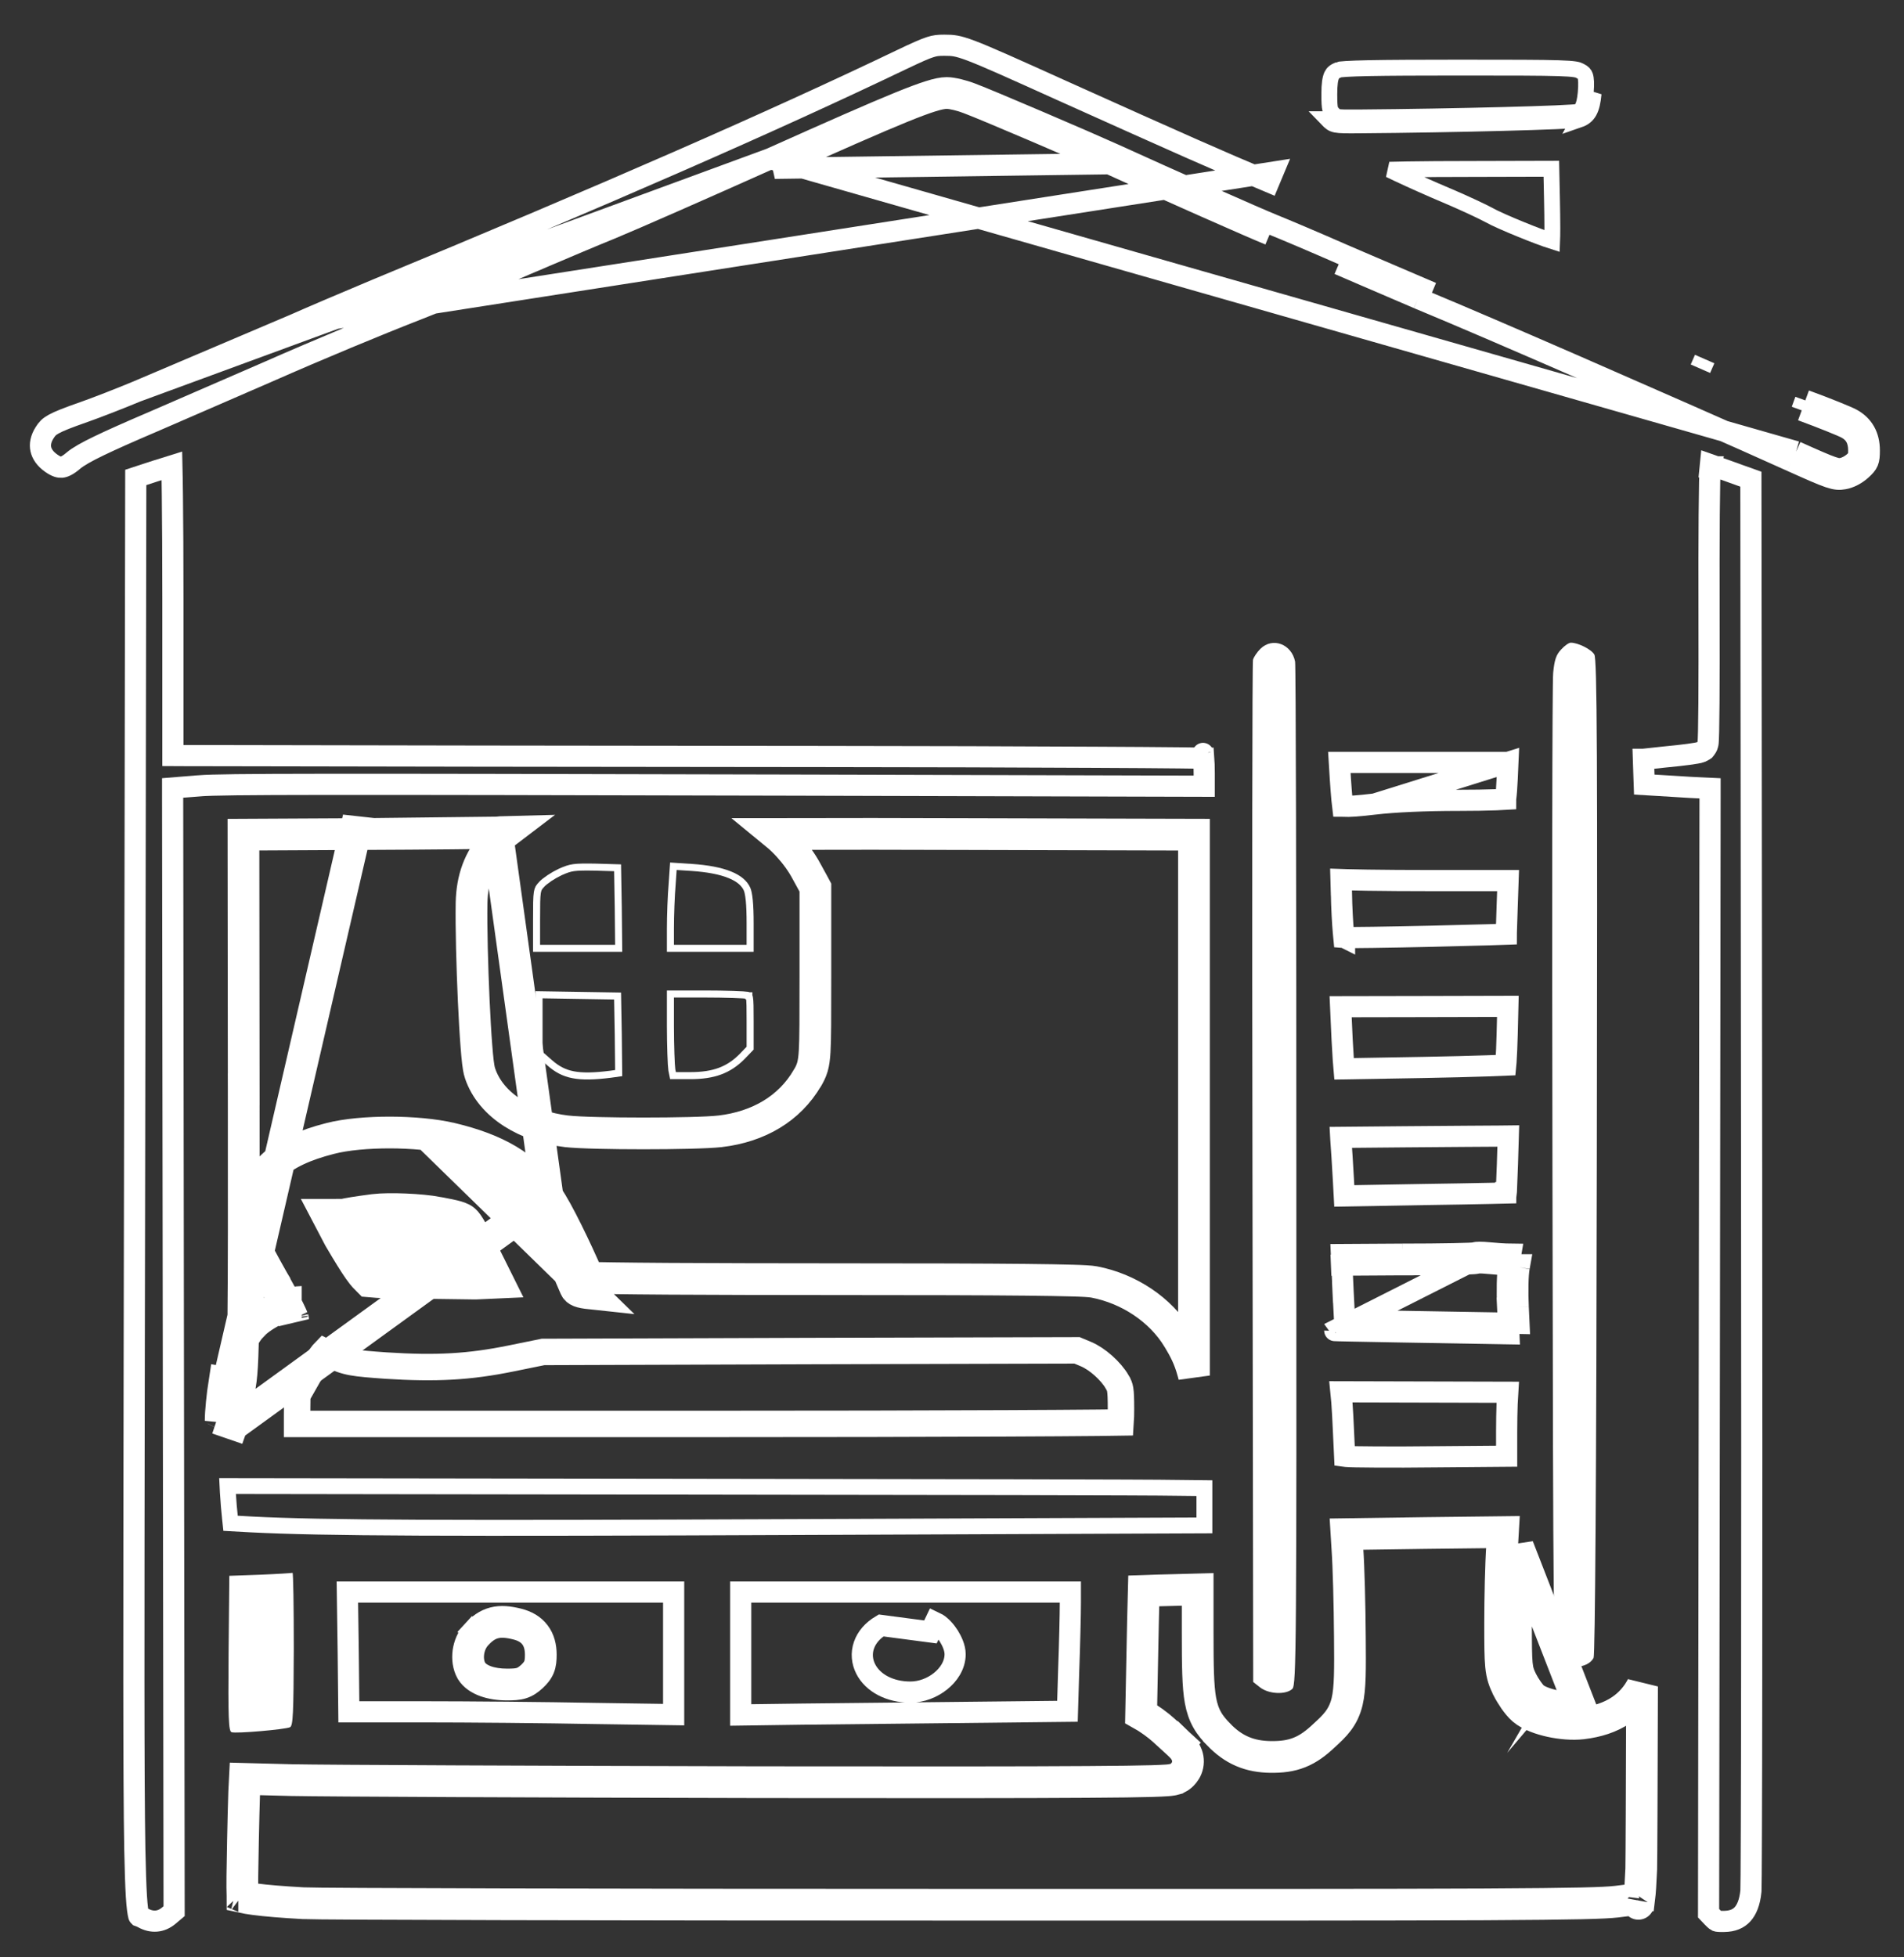<svg width="36" height="37" viewBox="0 0 36 37" fill="none" xmlns="http://www.w3.org/2000/svg">
<rect x="0" y="0" width="36" height="37" fill="#333333" stroke="none"/>
<path d="M5.541 6.145L5.542 6.145C5.849 6.008 6.555 5.708 7.108 5.476C11.459 3.675 14.603 2.299 17.064 1.119M5.541 6.145L24.07 3.255L23.993 3.439C23.993 3.439 23.993 3.439 23.993 3.439C23.034 3.038 22.309 2.715 20.074 1.71L20.074 1.71C19.128 1.283 18.651 1.068 18.363 0.959C18.221 0.906 18.134 0.881 18.066 0.869C17.999 0.857 17.943 0.855 17.855 0.855C17.739 0.855 17.679 0.861 17.587 0.891C17.482 0.924 17.339 0.989 17.064 1.119M5.541 6.145C5.019 6.373 3.954 6.829 2.585 7.401L2.585 7.401M5.541 6.145L2.585 7.401M17.064 1.119C17.064 1.119 17.064 1.119 17.064 1.119L16.978 0.939L17.064 1.119C17.064 1.119 17.064 1.119 17.064 1.119ZM2.585 7.401C2.273 7.531 1.829 7.704 1.59 7.788C1.281 7.896 1.118 7.96 1.015 8.017C0.928 8.065 0.891 8.104 0.844 8.179C0.769 8.297 0.753 8.403 0.772 8.49C0.791 8.579 0.851 8.674 0.972 8.758L0.972 8.758C1.068 8.825 1.124 8.835 1.164 8.832C1.209 8.828 1.276 8.802 1.385 8.71L1.385 8.71L1.386 8.708C1.482 8.629 1.639 8.54 1.872 8.428C2.11 8.313 2.443 8.165 2.902 7.969C3.596 7.669 4.575 7.244 5.076 7.025C6.034 6.603 7.124 6.15 7.919 5.84C8.488 5.618 9.194 5.326 10.092 4.936L10.094 4.936C10.163 4.906 10.242 4.872 10.328 4.836C10.703 4.677 11.2 4.465 11.549 4.324C11.974 4.149 13.329 3.553 14.567 2.999M2.585 7.401L14.567 2.999M20.977 3.096C20.484 2.872 18.609 2.069 18.295 1.953C18.164 1.901 17.986 1.858 17.901 1.858C17.658 1.858 17.016 2.12 14.648 3.182L20.977 3.096ZM20.977 3.096C22.087 3.603 23.691 4.312 24 4.436L20.977 3.096ZM14.567 2.999C15.75 2.469 16.505 2.137 16.996 1.937C17.241 1.837 17.424 1.769 17.564 1.725C17.7 1.682 17.809 1.658 17.901 1.658C17.968 1.658 18.052 1.674 18.128 1.692C18.206 1.711 18.291 1.737 18.366 1.766C18.693 1.887 20.567 2.691 21.059 2.914L21.059 2.914C22.171 3.421 23.77 4.128 24.075 4.251C24.27 4.329 24.862 4.579 25.392 4.812C25.56 4.884 25.743 4.963 25.923 5.04C26.311 5.208 26.689 5.37 26.89 5.455C26.89 5.455 26.89 5.455 26.89 5.455L26.812 5.64M14.567 2.999L33.959 8.538M26.812 5.64C27.637 5.983 28.655 6.422 29.789 6.916C30.356 7.165 31.326 7.59 31.945 7.861C32.564 8.132 33.431 8.518 33.877 8.72M26.812 5.64C26.611 5.554 26.232 5.391 25.843 5.224C25.663 5.146 25.48 5.067 25.312 4.995L26.812 5.64ZM33.877 8.72L33.959 8.538C33.959 8.538 33.959 8.538 33.959 8.538M33.877 8.72L33.959 8.538C33.959 8.538 33.959 8.538 33.959 8.538M33.877 8.72C34.603 9.047 34.697 9.081 34.861 9.051C34.969 9.034 35.1 8.965 35.194 8.879C35.325 8.759 35.344 8.716 35.344 8.514C35.344 8.243 35.231 8.042 35.011 7.921C34.926 7.874 34.533 7.715 34.134 7.569M33.959 8.538C34.326 8.703 34.52 8.788 34.644 8.83C34.703 8.85 34.737 8.857 34.759 8.859C34.778 8.861 34.795 8.86 34.825 8.855L34.825 8.855L34.829 8.854C34.891 8.844 34.988 8.797 35.059 8.732C35.124 8.672 35.13 8.657 35.133 8.651C35.137 8.641 35.144 8.617 35.144 8.514C35.144 8.309 35.065 8.178 34.915 8.097L34.913 8.096C34.885 8.08 34.779 8.033 34.616 7.968C34.459 7.905 34.263 7.829 34.066 7.757M34.134 7.569L34.066 7.757C34.066 7.757 34.066 7.757 34.066 7.757M34.134 7.569L34.066 7.757C34.066 7.757 34.066 7.757 34.066 7.757M34.134 7.569L34.066 7.757M32.151 6.97L32.231 6.787L32.151 6.97L32.151 6.97Z" stroke="white" stroke-width="0.4"/>
<path d="M29.859 2.262C29.761 2.297 27.483 2.357 25.697 2.37C25.219 2.374 25.209 2.37 25.097 2.254L29.859 2.262ZM29.859 2.262C30.033 2.202 30.103 2.073 30.131 1.768L29.859 2.262ZM25.206 2.151C25.235 2.181 25.246 2.191 25.256 2.198C25.261 2.201 25.268 2.205 25.289 2.21C25.346 2.221 25.448 2.222 25.695 2.22L25.696 2.22C26.588 2.213 27.603 2.195 28.407 2.174C28.809 2.164 29.158 2.152 29.412 2.142C29.54 2.136 29.642 2.131 29.716 2.126C29.753 2.124 29.781 2.122 29.801 2.12C29.808 2.119 29.814 2.118 29.818 2.118C29.869 2.098 29.897 2.074 29.918 2.035C29.946 1.985 29.968 1.902 29.982 1.755C29.996 1.577 29.99 1.487 29.972 1.435C29.96 1.399 29.941 1.373 29.873 1.34L29.873 1.34L29.868 1.337C29.836 1.32 29.788 1.299 29.465 1.289C29.15 1.279 28.6 1.278 27.591 1.278C26.817 1.278 26.26 1.281 25.884 1.288C25.697 1.292 25.556 1.297 25.458 1.303C25.409 1.306 25.372 1.309 25.346 1.312C25.326 1.314 25.317 1.316 25.316 1.317C25.231 1.35 25.199 1.382 25.178 1.427C25.151 1.486 25.134 1.587 25.134 1.781C25.134 1.939 25.139 2.012 25.15 2.058C25.157 2.089 25.167 2.108 25.206 2.151ZM29.81 2.121L29.81 2.12L29.81 2.121Z" stroke="white" stroke-width="0.3"/>
<path d="M26.606 3.202C26.473 3.204 26.359 3.207 26.272 3.209C26.321 3.233 26.377 3.26 26.437 3.288C26.694 3.409 27.036 3.562 27.405 3.718L27.405 3.718L27.406 3.718C27.688 3.839 28.026 3.996 28.159 4.068L28.159 4.068L28.161 4.07C28.262 4.126 28.504 4.234 28.761 4.338C28.988 4.431 29.214 4.516 29.347 4.558C29.349 4.508 29.351 4.422 29.351 4.308C29.351 4.154 29.348 3.96 29.344 3.761L29.344 3.76L29.332 3.19L27.806 3.194H27.806C27.347 3.194 26.922 3.197 26.606 3.202Z" stroke="white" stroke-width="0.3"/>
<path d="M32.336 8.825L32.337 8.825L32.336 8.829C32.328 8.897 32.321 9.231 32.317 9.736C32.313 10.231 32.312 10.875 32.314 11.547C32.316 12.222 32.315 12.838 32.312 13.288C32.31 13.513 32.307 13.697 32.305 13.826C32.303 13.891 32.302 13.943 32.3 13.98C32.299 13.998 32.298 14.015 32.297 14.029C32.296 14.035 32.295 14.045 32.294 14.054C32.293 14.059 32.292 14.068 32.289 14.078C32.289 14.078 32.28 14.117 32.25 14.154L32.232 14.176L32.209 14.192C32.181 14.21 32.154 14.219 32.149 14.22L32.149 14.22C32.139 14.224 32.129 14.226 32.121 14.228C32.106 14.231 32.088 14.235 32.069 14.238C32.032 14.245 31.982 14.252 31.924 14.26C31.808 14.275 31.655 14.293 31.491 14.308C31.328 14.325 31.18 14.341 31.073 14.353C31.073 14.353 31.073 14.353 31.072 14.353C31.074 14.422 31.077 14.507 31.081 14.599H31.081L31.081 14.6L31.089 14.831L31.338 14.846L31.341 14.846C31.459 14.854 31.598 14.862 31.716 14.869C31.82 14.875 31.91 14.88 31.958 14.884L32.142 14.893L32.333 14.902L32.333 15.093L32.319 25.672L32.305 36.166L32.384 36.249C32.44 36.306 32.454 36.311 32.46 36.314C32.471 36.318 32.497 36.323 32.597 36.321L32.599 36.321C32.761 36.319 32.869 36.269 32.944 36.189C33.022 36.105 33.084 35.967 33.105 35.752C33.105 35.752 33.105 35.752 33.105 35.752C33.105 35.749 33.106 35.743 33.106 35.731C33.106 35.715 33.107 35.694 33.107 35.666C33.108 35.611 33.109 35.534 33.11 35.435C33.111 35.238 33.113 34.957 33.114 34.602C33.117 33.892 33.119 32.883 33.12 31.653C33.123 29.191 33.123 25.837 33.119 22.187V22.187L33.105 9.058L33.028 9.03C32.962 9.008 32.851 8.968 32.734 8.925C32.641 8.892 32.543 8.856 32.461 8.828L32.459 8.827L32.34 8.785L32.336 8.825Z" stroke="white" stroke-width="0.4"/>
<path d="M3.259 9.356C3.257 9.129 3.253 8.942 3.25 8.806C3.173 8.83 3.083 8.858 2.986 8.889L2.944 8.902L2.943 8.902L2.567 9.025L2.544 22.471C2.544 22.471 2.544 22.471 2.544 22.471C2.542 23.612 2.54 24.659 2.538 25.62C2.529 30.927 2.525 33.604 2.549 34.962C2.557 35.363 2.567 35.646 2.579 35.847C2.592 36.051 2.608 36.159 2.623 36.216C2.623 36.217 2.623 36.218 2.624 36.219C2.644 36.226 2.671 36.236 2.7 36.252C2.873 36.35 3.045 36.334 3.19 36.213C3.19 36.213 3.19 36.213 3.19 36.213L3.292 36.127L3.278 25.65L3.264 15.08L3.264 14.895L3.448 14.88L3.767 14.855L3.768 14.854C4.242 14.819 6.018 14.82 14.967 14.841H14.968L22.769 14.862V14.62C22.769 14.492 22.765 14.399 22.76 14.332C22.755 14.332 22.75 14.332 22.745 14.332C22.643 14.33 22.494 14.328 22.302 14.326C21.92 14.322 21.37 14.318 20.693 14.315C19.34 14.307 17.482 14.302 15.445 14.3L14.408 14.299C10.657 14.295 6.906 14.291 5.755 14.287L3.468 14.283L3.269 14.282V14.083V11.311C3.269 10.549 3.265 9.857 3.259 9.356ZM22.746 14.242C22.745 14.237 22.745 14.238 22.747 14.243L22.746 14.242Z" stroke="white" stroke-width="0.4"/>
<path d="M23.831 12.265C23.77 12.325 23.705 12.42 23.691 12.472C23.677 12.523 23.672 16.889 23.681 22.178L23.695 31.795L23.826 31.898C23.991 32.027 24.319 32.039 24.436 31.924C24.511 31.851 24.515 31.099 24.511 22.243C24.511 16.962 24.502 12.583 24.487 12.506C24.422 12.175 24.061 12.038 23.831 12.265Z" fill="white"/>
<path d="M29.517 12.278C29.423 12.377 29.391 12.472 29.367 12.716C29.348 12.888 29.344 17.142 29.353 22.165C29.367 30.922 29.372 31.309 29.451 31.391C29.63 31.571 30.028 31.541 30.131 31.339C30.159 31.275 30.183 28.035 30.192 21.856C30.206 14.259 30.197 12.454 30.145 12.373C30.089 12.274 29.836 12.149 29.7 12.149C29.663 12.149 29.583 12.205 29.517 12.278Z" fill="white"/>
<path d="M28.511 14.412L28.497 14.727L28.497 14.727C28.49 14.883 28.48 15.012 28.468 15.102C28.468 15.105 28.467 15.108 28.467 15.11C28.419 15.113 28.358 15.116 28.287 15.118C28.101 15.125 27.849 15.129 27.576 15.129C26.945 15.129 26.364 15.155 25.992 15.199L28.511 14.412ZM28.511 14.412H26.916H25.324L25.343 14.723C25.343 14.723 25.343 14.723 25.343 14.723C25.353 14.868 25.363 15.007 25.373 15.114C25.377 15.165 25.382 15.207 25.386 15.239C25.392 15.239 25.398 15.24 25.406 15.241C25.506 15.248 25.682 15.236 25.992 15.199L28.511 14.412Z" stroke="white" stroke-width="0.4"/>
<path d="M10.353 22.62C9.929 22.034 9.383 21.726 8.531 21.521L8.529 21.521C8.206 21.445 7.781 21.409 7.372 21.408C6.965 21.408 6.547 21.442 6.239 21.522C5.773 21.641 5.396 21.804 5.136 22.057C4.862 22.323 4.747 22.658 4.744 23.047M10.353 22.62L4.379 26.952L4.298 27.193L4.383 26.952L4.397 26.913C4.409 26.922 4.424 26.934 4.438 26.952C4.439 26.953 4.44 26.954 4.441 26.955C4.456 26.975 4.465 26.993 4.471 27.007C4.475 27.019 4.476 27.026 4.476 27.026C4.476 27.026 4.476 27.026 4.476 27.026C4.476 27.024 4.475 27.017 4.474 27.003C4.473 26.989 4.473 26.972 4.472 26.952C4.472 26.927 4.472 26.896 4.472 26.858C4.472 26.717 4.502 26.415 4.538 26.185C4.56 26.061 4.575 25.902 4.585 25.637C4.585 25.637 4.585 25.636 4.585 25.636C4.589 25.539 4.592 25.429 4.595 25.301M10.353 22.62C10.444 22.744 10.585 23.006 10.725 23.288C10.857 23.555 11.001 23.863 11.12 24.143C11.14 24.146 11.166 24.149 11.198 24.153L11.198 24.153L11.203 24.154C11.203 24.154 11.204 24.154 11.206 24.154C11.216 24.154 11.248 24.156 11.315 24.158C11.389 24.16 11.492 24.161 11.62 24.163C11.877 24.167 12.232 24.17 12.661 24.173C13.519 24.178 14.668 24.181 15.9 24.181C17.473 24.181 18.614 24.184 19.385 24.192C19.77 24.196 20.063 24.201 20.273 24.207C20.466 24.212 20.617 24.22 20.691 24.234C21.344 24.36 21.94 24.754 22.273 25.3L22.274 25.301C22.399 25.509 22.483 25.67 22.555 25.928C22.562 25.952 22.568 25.977 22.575 26.002V21.375V15.778L18.29 15.767L18.29 15.767C17.032 15.762 15.858 15.762 14.982 15.765C14.873 15.765 14.768 15.766 14.669 15.766C14.752 15.834 14.832 15.911 14.905 15.991C15.037 16.135 15.161 16.304 15.25 16.472L15.381 16.711L15.417 16.778V16.854V18.444V18.47C15.417 19.24 15.417 19.643 15.403 19.875C15.396 19.994 15.384 20.089 15.36 20.173C15.334 20.259 15.299 20.321 15.273 20.367L15.27 20.372L15.27 20.372L15.268 20.374C14.927 20.959 14.343 21.298 13.62 21.385L13.619 21.385C13.376 21.413 12.758 21.425 12.164 21.425C11.57 21.425 10.953 21.413 10.709 21.385L10.708 21.385C9.966 21.296 9.285 20.909 9.077 20.29C9.056 20.228 9.044 20.143 9.036 20.077C9.026 19.995 9.017 19.892 9.008 19.775C8.989 19.54 8.972 19.237 8.957 18.914C8.928 18.269 8.908 17.529 8.916 17.065L8.916 17.062C8.927 16.619 9.054 16.241 9.347 15.928C9.415 15.856 9.49 15.789 9.573 15.726C9.491 15.728 9.429 15.732 9.398 15.737M10.353 22.62L9.398 15.737M4.744 23.047C4.744 23.047 4.744 23.048 4.744 23.048L5.044 23.05L4.744 23.046L4.744 23.047C4.744 23.047 4.744 23.047 4.744 23.047ZM4.744 23.047C4.741 23.211 4.739 23.341 4.814 23.531C4.872 23.68 4.98 23.875 5.16 24.196C5.169 24.213 5.179 24.231 5.19 24.249L5.19 24.25C5.277 24.404 5.354 24.549 5.415 24.669M5.415 24.669C5.426 24.666 5.437 24.662 5.448 24.658C5.523 24.634 5.615 24.611 5.705 24.611L5.703 24.611C5.703 24.611 5.701 24.611 5.696 24.613C5.693 24.614 5.681 24.618 5.665 24.627C5.657 24.631 5.644 24.639 5.631 24.651C5.617 24.662 5.598 24.681 5.58 24.708C5.54 24.77 5.534 24.829 5.533 24.849C5.531 24.875 5.533 24.896 5.534 24.905C5.536 24.915 5.538 24.923 5.539 24.927C5.54 24.932 5.541 24.935 5.541 24.936C5.541 24.936 5.541 24.936 5.541 24.936C5.54 24.934 5.538 24.927 5.532 24.914C5.519 24.881 5.495 24.829 5.462 24.762C5.448 24.733 5.432 24.702 5.415 24.669ZM5.415 24.669C5.346 24.694 5.274 24.724 5.205 24.758C5.054 24.832 4.882 24.938 4.771 25.055M4.771 25.055C4.772 25.055 4.773 25.054 4.773 25.053L4.987 25.263L4.769 25.058C4.77 25.057 4.771 25.056 4.771 25.055ZM4.771 25.055C4.704 25.124 4.643 25.217 4.595 25.301M4.595 25.301C4.594 25.302 4.593 25.304 4.592 25.305C4.541 25.395 4.493 25.496 4.458 25.588L4.457 25.59L4.457 25.59C4.406 25.732 4.353 25.939 4.31 26.146L6.778 15.466L6.78 15.767M4.595 25.301C4.597 25.177 4.6 25.037 4.601 24.877C4.61 24.085 4.61 22.789 4.608 20.592L4.308 20.593L4.608 20.592L4.603 15.778L6.779 15.767C6.779 15.767 6.779 15.767 6.78 15.767M6.78 15.767C7.462 15.764 8.093 15.76 8.56 15.755C8.794 15.753 8.987 15.75 9.125 15.748C9.194 15.746 9.25 15.745 9.291 15.744C9.312 15.743 9.329 15.743 9.344 15.742L9.345 15.742C9.353 15.742 9.376 15.741 9.398 15.737M6.78 15.767L9.398 15.737M10.875 24.335C10.903 24.404 10.969 24.43 11.166 24.451L8.461 21.813C9.267 22.006 9.741 22.286 10.111 22.797C10.256 22.995 10.631 23.751 10.875 24.335ZM4.194 27.049C4.194 27.049 4.194 27.049 4.195 27.047L4.194 27.049ZM4.31 26.148L4.242 26.136C4.205 26.372 4.172 26.694 4.172 26.858L4.31 26.148Z" stroke="white" stroke-width="0.6"/>
<path d="M28.797 32.315C28.737 32.263 28.679 32.189 28.636 32.128C28.589 32.06 28.542 31.983 28.504 31.909L28.503 31.905C28.44 31.777 28.399 31.673 28.381 31.485C28.365 31.323 28.364 31.087 28.364 30.69C28.364 30.217 28.378 29.561 28.402 29.223L28.417 28.962L26.948 28.979C26.948 28.979 26.948 28.979 26.948 28.979C26.333 28.987 25.785 28.995 25.459 29C25.459 29 25.459 29 25.459 29C25.464 29.083 25.47 29.177 25.476 29.274C25.5 29.604 25.519 30.358 25.523 30.946L25.523 30.946C25.528 31.546 25.531 31.914 25.47 32.169C25.396 32.475 25.231 32.629 25.034 32.809C24.888 32.947 24.744 33.057 24.572 33.126C24.398 33.196 24.221 33.214 24.024 33.212L24.024 33.212C23.833 33.209 23.657 33.18 23.488 33.107C23.32 33.035 23.177 32.927 23.044 32.79L23.044 32.789C22.966 32.709 22.889 32.623 22.827 32.514C22.764 32.403 22.724 32.284 22.698 32.142C22.65 31.877 22.645 31.489 22.645 30.858V30.045L22.157 30.058L22.154 30.058C21.954 30.062 21.768 30.068 21.626 30.073C21.625 30.115 21.623 30.161 21.622 30.211C21.615 30.465 21.607 30.813 21.6 31.194L21.6 31.195L21.576 32.404L21.597 32.416L21.598 32.416C21.724 32.484 21.898 32.611 22.004 32.708L22.281 32.961L22.078 33.182L22.281 32.961C22.307 32.986 22.336 33.013 22.361 33.042C22.384 33.069 22.42 33.116 22.442 33.18C22.469 33.256 22.47 33.343 22.436 33.426C22.407 33.496 22.361 33.541 22.337 33.563C22.281 33.614 22.22 33.631 22.209 33.633L22.208 33.634C22.187 33.64 22.168 33.643 22.155 33.645C22.127 33.65 22.095 33.653 22.063 33.655C21.997 33.66 21.904 33.664 21.779 33.668C21.527 33.675 21.135 33.681 20.553 33.684C19.389 33.692 17.46 33.693 14.376 33.689L14.376 33.689C10.145 33.68 6.157 33.663 5.516 33.65L5.516 33.65L5.514 33.65L4.627 33.627C4.623 33.694 4.62 33.777 4.617 33.873C4.609 34.117 4.601 34.44 4.594 34.783C4.582 35.361 4.578 35.664 4.585 35.831C4.585 35.843 4.586 35.854 4.586 35.863C4.64 35.875 4.713 35.887 4.807 35.9C5.026 35.929 5.338 35.955 5.735 35.977L5.735 35.977L5.738 35.977C5.997 35.993 11.558 36.006 18.117 36.006L18.117 36.006C23.328 36.008 26.321 36.007 28.074 35.999C29.837 35.99 30.331 35.974 30.562 35.948L30.563 35.948C30.717 35.931 30.861 35.911 30.968 35.891C30.977 35.89 30.987 35.888 30.995 35.886C31.009 35.775 31.02 35.598 31.032 35.328C31.036 35.181 31.042 33.823 31.047 31.879C30.953 32.06 30.822 32.211 30.651 32.327C30.445 32.467 30.197 32.544 29.919 32.578L29.918 32.578C29.73 32.6 29.509 32.579 29.321 32.538C29.145 32.499 28.933 32.431 28.797 32.315ZM28.797 32.315C28.798 32.315 28.798 32.316 28.798 32.316L28.992 32.087M28.797 32.315C28.797 32.315 28.797 32.315 28.797 32.314L28.992 32.087M28.992 32.087C29.142 32.216 29.592 32.315 29.883 32.28L28.702 29.242C28.678 29.569 28.664 30.218 28.664 30.69C28.664 31.498 28.669 31.562 28.772 31.773C28.833 31.893 28.931 32.035 28.992 32.087ZM4.505 35.841C4.505 35.841 4.505 35.841 4.507 35.842C4.506 35.841 4.505 35.841 4.505 35.841ZM30.98 35.981C30.977 35.989 30.977 35.992 30.979 35.983C30.98 35.983 30.98 35.982 30.98 35.981Z" stroke="white" stroke-width="0.6"/>
<path d="M10.245 16.714L10.245 16.714L10.244 16.715C10.216 16.745 10.199 16.764 10.187 16.785C10.176 16.805 10.167 16.83 10.16 16.871C10.146 16.958 10.145 17.103 10.145 17.396V17.926H10.922H11.698L11.69 17.165L11.69 17.165L11.677 16.404L11.272 16.392C11.272 16.392 11.272 16.392 11.272 16.392C11.057 16.388 10.94 16.389 10.849 16.401C10.761 16.413 10.697 16.437 10.589 16.485C10.524 16.516 10.452 16.557 10.389 16.599C10.324 16.643 10.272 16.684 10.245 16.714Z" stroke="white" stroke-width="0.133"/>
<path d="M12.709 16.709L12.709 16.709L12.709 16.71C12.69 16.927 12.676 17.307 12.676 17.55V17.926H13.43H14.183V17.456C14.183 17.277 14.178 17.132 14.167 17.021C14.156 16.909 14.14 16.839 14.124 16.805L14.124 16.805L14.124 16.805C14.075 16.697 13.971 16.605 13.796 16.535C13.621 16.464 13.382 16.418 13.074 16.397C13.074 16.397 13.074 16.397 13.073 16.397L12.732 16.375L12.709 16.709Z" stroke="white" stroke-width="0.133"/>
<path d="M25.362 16.879L25.362 16.879L25.363 16.881C25.367 17.144 25.386 17.478 25.399 17.612L25.399 17.612L25.399 17.615L25.409 17.72L25.422 17.721L25.422 17.721L25.422 17.722C25.42 17.721 25.42 17.721 25.424 17.721C25.429 17.722 25.44 17.722 25.459 17.722C25.487 17.723 25.526 17.723 25.575 17.723C25.672 17.722 25.804 17.721 25.959 17.719C26.27 17.715 26.672 17.707 27.071 17.698C27.469 17.689 27.864 17.679 28.161 17.67C28.288 17.666 28.397 17.662 28.48 17.659C28.48 17.649 28.481 17.64 28.481 17.63C28.486 17.504 28.492 17.33 28.497 17.137L28.497 17.137L28.497 17.136L28.514 16.646H27.07C26.615 16.646 26.186 16.643 25.861 16.638C25.699 16.636 25.562 16.633 25.461 16.63C25.423 16.629 25.387 16.627 25.355 16.626L25.362 16.879Z" stroke="white" stroke-width="0.4"/>
<path d="M10.192 19.338V19.914L10.394 20.091C10.394 20.091 10.394 20.091 10.394 20.091C10.532 20.212 10.664 20.283 10.836 20.316C11.011 20.35 11.229 20.346 11.541 20.307L11.698 20.285L11.69 19.554L11.69 19.554L11.677 18.828L10.935 18.816L10.935 18.816L10.192 18.804V19.338Z" stroke="white" stroke-width="0.133"/>
<path d="M12.676 19.398C12.676 19.584 12.68 19.771 12.685 19.923C12.69 20.075 12.697 20.185 12.703 20.224L12.725 20.333H13.05C13.5 20.333 13.777 20.226 14.029 19.974L14.183 19.814V19.308C14.183 19.046 14.182 18.921 14.17 18.857C14.167 18.842 14.164 18.834 14.162 18.829C14.161 18.826 14.16 18.825 14.16 18.824L14.159 18.824L14.159 18.824L14.159 18.824C14.159 18.823 14.156 18.821 14.132 18.814C14.121 18.812 14.092 18.809 14.044 18.806C13.995 18.803 13.932 18.801 13.858 18.798C13.71 18.793 13.52 18.79 13.327 18.79H12.676V19.398Z" stroke="white" stroke-width="0.133"/>
<path d="M25.358 19.252L25.358 19.252L25.358 19.253C25.367 19.487 25.385 19.841 25.399 20.036L25.413 20.204L26.921 20.178C26.921 20.178 26.921 20.178 26.921 20.178C27.385 20.169 27.81 20.159 28.121 20.148C28.265 20.144 28.384 20.139 28.47 20.135C28.472 20.115 28.473 20.094 28.475 20.071C28.484 19.936 28.492 19.752 28.497 19.552L28.497 19.552L28.51 19.023L26.93 19.027L25.348 19.03L25.358 19.252Z" stroke="white" stroke-width="0.4"/>
<path d="M26.546 21.489L25.35 21.5L25.352 21.536L25.352 21.536L25.352 21.537C25.362 21.67 25.385 22.011 25.4 22.292L25.417 22.607L26.945 22.58V22.58L26.946 22.58C27.416 22.573 27.846 22.566 28.158 22.559C28.282 22.557 28.387 22.554 28.469 22.552V22.545H28.48C28.481 22.537 28.481 22.528 28.482 22.519C28.488 22.385 28.495 22.201 28.502 22C28.502 22 28.502 21.999 28.502 21.999L28.518 21.474L28.343 21.476V21.476H28.34C28.244 21.476 28.013 21.478 27.714 21.48C27.379 21.483 26.959 21.486 26.547 21.489C26.547 21.489 26.546 21.489 26.546 21.489Z" stroke="white" stroke-width="0.4"/>
<path d="M6.69 23.475L6.69 23.475L6.691 23.476C6.846 23.735 6.939 23.877 7.007 23.962C7.032 23.994 7.051 24.014 7.064 24.027C7.088 24.029 7.118 24.032 7.156 24.035C7.278 24.043 7.451 24.048 7.666 24.05C8.039 24.05 8.553 24.058 8.848 24.062C8.864 24.062 8.88 24.063 8.895 24.063L8.895 24.063C8.976 24.064 9.047 24.064 9.109 24.061C9.053 23.948 8.981 23.806 8.889 23.63L8.889 23.629C8.804 23.466 8.751 23.367 8.706 23.296C8.686 23.263 8.671 23.243 8.661 23.231C8.652 23.221 8.648 23.217 8.647 23.217L8.647 23.217L8.647 23.217C8.647 23.217 8.645 23.215 8.637 23.212C8.628 23.207 8.611 23.2 8.58 23.191C8.512 23.171 8.416 23.152 8.251 23.121L8.251 23.121L8.249 23.12C7.94 23.061 7.358 23.038 7.094 23.07C6.767 23.113 6.609 23.139 6.515 23.163C6.514 23.163 6.513 23.164 6.512 23.164C6.552 23.241 6.609 23.341 6.69 23.475ZM9.434 24.023C9.434 24.023 9.433 24.023 9.432 24.023L9.434 24.023ZM9.254 24.394C9.254 24.395 9.254 24.396 9.254 24.396L9.254 24.394Z" stroke="white"/>
<path d="M28.148 23.682C28.275 23.695 28.455 23.707 28.564 23.708L28.53 23.907M28.148 23.682L25.237 25.152C25.237 25.155 25.755 25.164 26.463 25.177C26.628 25.18 26.804 25.183 26.986 25.186L28.529 25.213L28.52 25.012M28.148 23.682C28.022 23.669 27.904 23.669 27.89 23.682M28.148 23.682L25.172 23.916L25.372 23.915M28.53 23.907C28.546 23.908 28.561 23.908 28.575 23.908H28.733L28.725 23.953M28.53 23.907L28.528 23.916M28.53 23.907C28.412 23.905 28.246 23.893 28.129 23.881L28.128 23.881C28.07 23.875 28.016 23.872 27.977 23.872C27.966 23.872 27.957 23.873 27.951 23.873M28.725 23.953C28.697 24.09 28.692 24.43 28.706 24.709M28.725 23.953L28.528 23.919L28.528 23.916M28.725 23.953L28.529 23.913C28.529 23.914 28.529 23.915 28.528 23.916M28.706 24.709L28.72 25.016L28.52 25.012M28.706 24.709L28.506 24.719L28.52 25.012M28.706 24.709L28.506 24.718L28.506 24.719C28.499 24.575 28.497 24.415 28.5 24.273C28.503 24.138 28.511 24.004 28.528 23.916M28.52 25.012L26.989 24.986M26.989 24.986L26.989 24.986M26.989 24.986C26.989 24.986 26.989 24.986 26.989 24.986M26.989 24.986L26.989 24.986M27.951 23.873C27.945 23.875 27.939 23.877 27.936 23.877C27.925 23.88 27.915 23.882 27.91 23.882C27.898 23.884 27.885 23.885 27.873 23.886C27.85 23.888 27.819 23.89 27.782 23.891C27.707 23.895 27.603 23.897 27.478 23.9C27.226 23.905 26.884 23.908 26.513 23.908M27.951 23.873C27.946 23.873 27.942 23.873 27.94 23.874C27.94 23.874 27.939 23.874 27.939 23.874C27.939 23.874 27.943 23.873 27.949 23.872C27.953 23.871 27.962 23.869 27.972 23.864C27.982 23.86 28.003 23.85 28.026 23.829M27.951 23.873C27.954 23.872 27.958 23.87 27.962 23.869L27.962 23.869C27.97 23.866 27.998 23.855 28.026 23.829M26.513 23.908L25.372 23.915M26.513 23.908L26.514 23.908L26.512 23.708M26.513 23.908C26.513 23.908 26.513 23.908 26.512 23.908V23.708M25.372 23.915L25.395 24.42L25.195 24.43L25.395 24.421L25.395 24.42C25.404 24.618 25.414 24.797 25.421 24.927C25.422 24.936 25.422 24.944 25.423 24.952M25.372 23.915L25.363 23.715L26.512 23.708M25.423 24.952H25.437V24.958M25.423 24.952C25.423 24.954 25.423 24.956 25.423 24.957C25.428 24.957 25.433 24.958 25.437 24.958M25.423 24.952H25.237C25.245 24.952 25.253 24.952 25.261 24.953L25.258 24.953C25.257 24.953 25.256 24.953 25.256 24.953C25.256 24.953 25.258 24.953 25.259 24.953C25.259 24.953 25.259 24.953 25.259 24.953C25.261 24.953 25.267 24.954 25.275 24.955L25.275 24.955C25.278 24.956 25.29 24.958 25.305 24.964C25.31 24.965 25.322 24.97 25.337 24.978C25.35 24.986 25.36 24.994 25.369 25.001C25.376 25.007 25.385 25.016 25.394 25.028C25.406 25.042 25.413 25.055 25.416 25.061C25.424 25.079 25.429 25.094 25.43 25.097L25.43 25.098C25.432 25.107 25.434 25.115 25.434 25.116C25.434 25.116 25.434 25.116 25.434 25.116C25.434 25.118 25.434 25.119 25.434 25.119C25.434 25.119 25.434 25.118 25.434 25.116C25.434 25.115 25.434 25.113 25.433 25.111C25.436 25.124 25.437 25.137 25.437 25.152V24.958M25.437 24.958C25.52 24.959 25.628 24.962 25.755 24.964C25.952 24.968 26.195 24.972 26.466 24.977C26.632 24.98 26.807 24.983 26.989 24.986M26.512 23.708C27.253 23.708 27.876 23.695 27.89 23.682M27.89 23.682L28.026 23.829M27.89 23.682L28.026 23.829C28.026 23.829 28.026 23.829 28.026 23.829" stroke="white" stroke-width="0.4"/>
<path d="M6.26 25.612L6.136 25.551C6.131 25.556 6.123 25.565 6.11 25.581C6.088 25.608 6.061 25.645 6.03 25.689C5.968 25.778 5.897 25.89 5.833 26.002L5.621 26.375L5.617 26.738V26.917H13.369C15.567 26.917 17.57 26.913 19.027 26.906C19.755 26.903 20.346 26.899 20.756 26.895C20.937 26.893 21.082 26.892 21.188 26.89C21.193 26.818 21.195 26.731 21.195 26.638C21.195 26.435 21.191 26.334 21.18 26.267C21.171 26.215 21.159 26.183 21.122 26.121L21.122 26.12C21.002 25.915 20.748 25.687 20.533 25.597L20.533 25.597L20.364 25.526L15.329 25.539L15.329 25.539L10.268 25.556L9.659 25.68C8.874 25.84 8.247 25.875 7.301 25.814L7.301 25.814L7.3 25.814C6.998 25.792 6.806 25.778 6.66 25.751C6.5 25.722 6.394 25.678 6.26 25.612C6.26 25.612 6.26 25.612 6.26 25.612Z" stroke="white" stroke-width="0.5"/>
<path d="M26.929 26.314L25.355 26.31C25.361 26.365 25.366 26.43 25.371 26.499C25.382 26.645 25.392 26.83 25.4 27.016L25.424 27.527L25.455 27.531C25.504 27.536 25.708 27.541 26.021 27.542C26.333 27.544 26.736 27.543 27.157 27.538L27.157 27.538L28.487 27.527V27.055C28.487 26.868 28.491 26.683 28.496 26.535C28.499 26.455 28.503 26.378 28.507 26.318L26.929 26.314Z" stroke="white" stroke-width="0.4"/>
<path d="M12.844 28.103L4.302 28.091L4.308 28.211C4.317 28.364 4.335 28.584 4.349 28.701L4.349 28.701L4.349 28.702L4.359 28.795L4.757 28.817C6.12 28.886 8.328 28.895 15.342 28.865L15.342 28.865L22.772 28.835V28.482V28.131L22.226 28.125L22.225 28.125C21.847 28.116 17.627 28.108 12.844 28.103L12.844 28.103Z" stroke="white" stroke-width="0.3"/>
<path d="M4.922 29.767L4.336 29.788L4.322 31.253C4.312 32.478 4.322 32.727 4.378 32.744C4.458 32.774 5.391 32.693 5.484 32.65C5.541 32.62 5.55 32.396 5.555 31.172C5.555 30.372 5.545 29.728 5.531 29.732C5.517 29.736 5.245 29.754 4.922 29.767Z" fill="white"/>
<path d="M9.08 30.97L8.932 30.835C9.042 30.714 9.163 30.62 9.321 30.58C9.474 30.541 9.634 30.56 9.808 30.604L9.808 30.604L9.809 30.604C9.964 30.644 10.1 30.718 10.194 30.843C10.289 30.968 10.325 31.119 10.325 31.279C10.325 31.371 10.32 31.462 10.285 31.549C10.248 31.639 10.189 31.704 10.127 31.763L10.127 31.763L10.121 31.768C10.055 31.827 9.986 31.881 9.887 31.912C9.798 31.94 9.699 31.943 9.586 31.943C9.425 31.943 9.275 31.92 9.147 31.874C9.023 31.829 8.902 31.755 8.83 31.638L8.83 31.638L8.825 31.63C8.755 31.504 8.739 31.354 8.757 31.219C8.776 31.084 8.832 30.942 8.933 30.833L9.08 30.97ZM9.08 30.97C8.944 31.116 8.911 31.374 9 31.532C9.08 31.662 9.3 31.743 9.586 31.743C9.815 31.743 9.867 31.726 9.989 31.619C10.101 31.511 10.125 31.455 10.125 31.279C10.125 31.017 10.008 30.862 9.759 30.798C9.436 30.716 9.272 30.759 9.08 30.97ZM6.584 31.225H6.584L6.584 31.225L6.596 32.359H7.973C8.842 32.359 10.31 32.372 11.244 32.39C11.244 32.39 11.244 32.39 11.244 32.39L12.737 32.412V31.258V30.095H9.651H6.568L6.584 31.225Z" stroke="white" stroke-width="0.4"/>
<path d="M20.205 31.612L20.205 31.611C20.224 31.1 20.238 30.506 20.238 30.291V30.095H17.123H14.005V31.262V32.418C14.368 32.411 15.692 32.396 17.206 32.381L20.183 32.349L20.205 31.612ZM16.659 30.726L16.659 30.726L17.592 30.849L17.678 30.669C17.678 30.669 17.678 30.669 17.678 30.669C17.789 30.721 17.881 30.834 17.939 30.925C17.996 31.016 18.059 31.148 18.059 31.27C18.059 31.482 17.931 31.663 17.782 31.781C17.63 31.903 17.425 31.986 17.212 31.986C16.827 31.986 16.504 31.817 16.368 31.548C16.299 31.411 16.282 31.254 16.335 31.101C16.387 30.95 16.5 30.821 16.659 30.726Z" stroke="white" stroke-width="0.4"/>
</svg>
